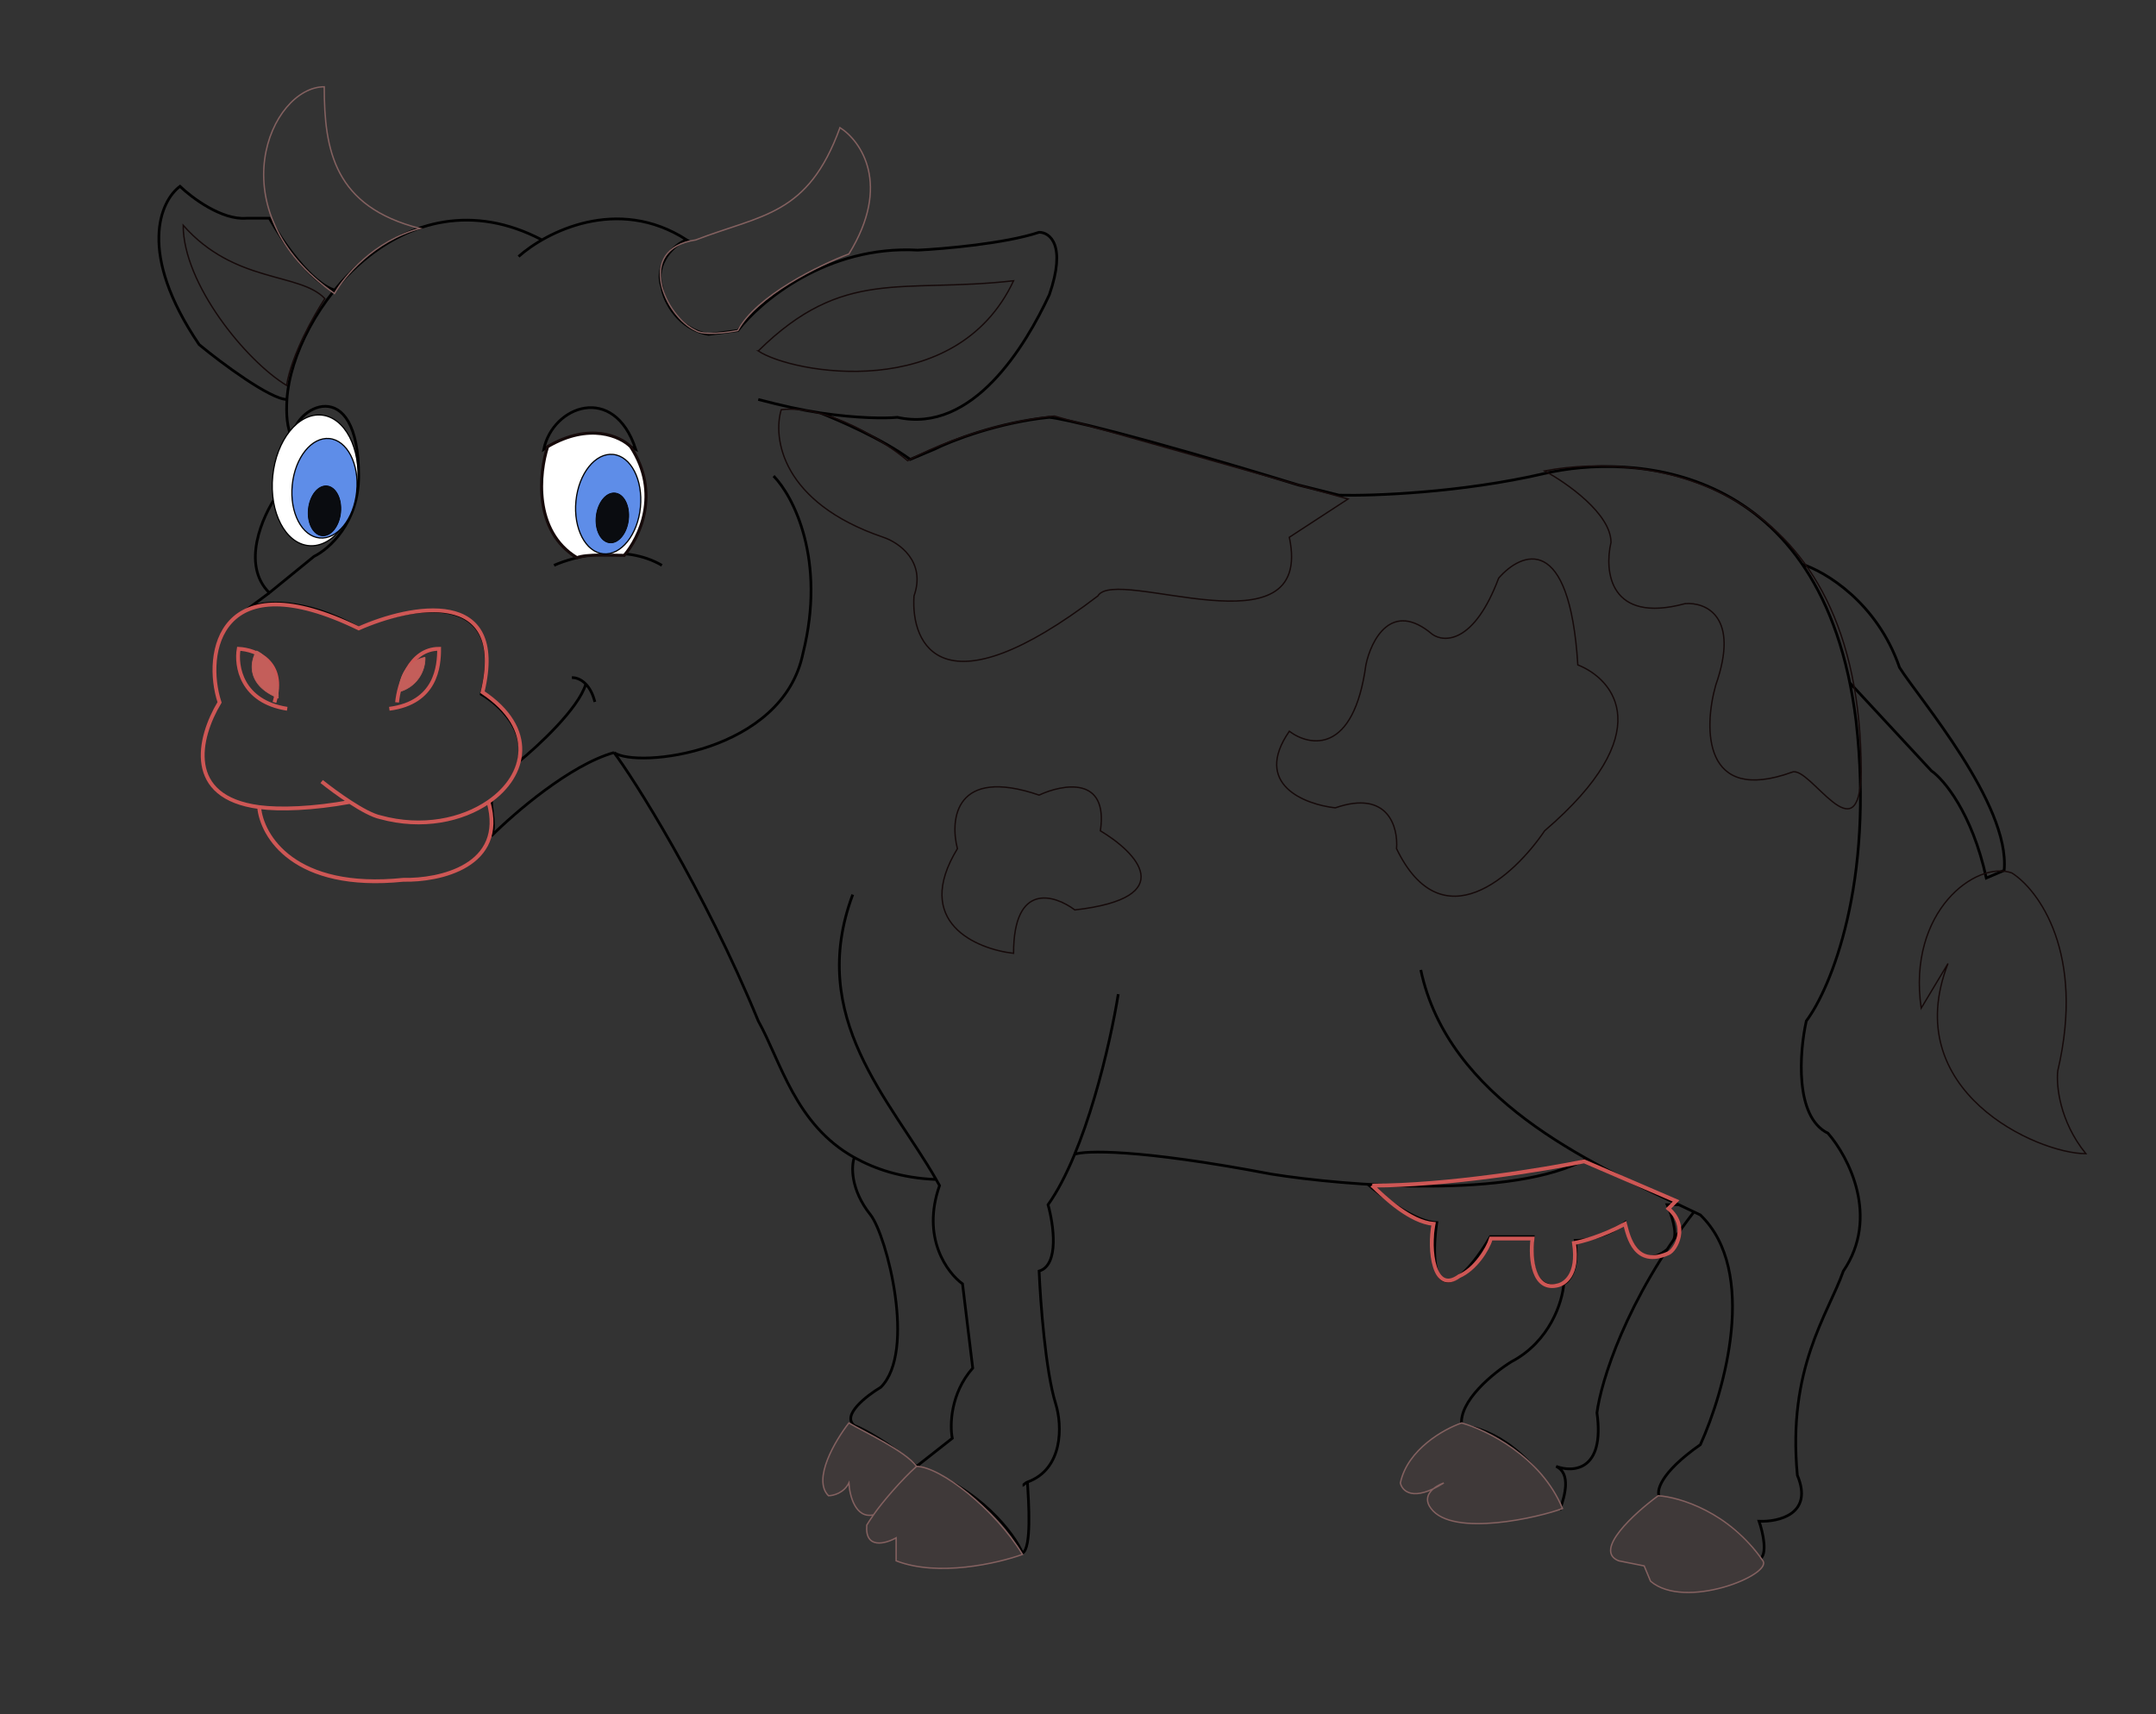 <svg xmlns="http://www.w3.org/2000/svg" width="1509" height="1200" fill="none" viewBox="0 0 1509 1200"><rect x="0" y="0" width="1509" height="1200" fill="#333333" stroke="none"/><path stroke="#000" stroke-width="1.9" d="M994.42 679.03c19.12 90.32 117.75 134.89 180.63 164.4m-422.9-35.3c6.8-2.67 44.1-4.01 137.74 13.85 52.12 8.31 169.27 17.8 220.74-10.76M782.67 696c-5.36 33.65-22.7 110.25-49.14 147.42 3.87 13.7 8.04 42.17-6.25 46.46.9 21.44 4.46 70.04 11.61 92.92 4.75 15.36 5.3 45.65-19.77 54.78m-3.4 2.4c.39 0 1.74-1.8 3.4-2.4m0 0c.9 14.8 2.98 46.18-3.46 49.75-5.95-13.7-29.12-45.03-74.15-60.75m0 0 25.01-19.66c-1.78-8.93-1.43-31.27 14.3-49.14l-7.15-58.97c-10.72-7.74-28.95-32.34-16.08-68.8q-1.17-2.12-2.38-4.25m-13.7 200.82c-20.02-17.16-37.38-26.21-43.55-28.6-9.11-7.14 8.56-20.84 18.53-26.8 25.01-25.02 4.17-106.02-7.15-120.61-14.3-17.87-13.55-34.54-11.38-40.21m-1.13-184.05c-32.24 86.26 26.44 143.63 58.38 199.45m-225.46-298.9c12.81 16.67 63.08 95.7 100.97 187.9 15.84 28.4 25.83 72.53 67.24 95.6m-168.2-283.5c-30.74 8.57-70 42.56-85.78 58.35 3.13-5.81 0-17.43 0-25.02 11.08-9.27 16.84-18.33 18.97-26.8m66.8-6.54c16.09 11.32 117.94.28 132.24-69.4 16.44-65.77-6.85-110.2-20.55-124.2m113.76 492.5c-24.09-.98-42.62-7.24-57.24-15.4M400.27 474.44c2.27-.18 6.17.77 9.74 4.46m6.34 12.51c-1.48-5.92-3.83-9.9-6.34-12.5m-47.06 54.5c5.44-21.6-12.64-39.44-26.12-47.36 19.3-74.33-49.14-61.94-85.77-46.46-37.97-21.44-69.24-19.5-78.18-12.95l15.64-11.6M362.95 533.4c13.57-11.02 41.98-37.35 47.06-54.5M204.6 307.34c0-22.34 46.45-47.35 46.45 25.91 0 32.88-20.84 51.23-31.27 56.29l-31.27 25.48m16.08-107.68c-7.14 5.72-10.12 28.6-10.72 39.31-10.12 14.53-25.37 48.64-5.36 68.37m16.08-107.68c-3.77-7.8-4.41-17.3-3.76-27.7M379.3 167.96c-96.98-50.93-174.63 50.63-178.47 111.68M362.95 179.6c19-16.98 69.13-43.07 117.73-11.62-8.04 2.38-23.14 16.62-17.42 33.06 1.49 10.42 11.88 29.48 32.61 33.06l20.55-2.68c15.49-20.25 62.36-59.87 125.98-56.3 18.46-.89 61.29-4.64 84.88-12.5 7.44 0 19.3 8.76 7.14 43.78-16.67 35.74-53.6 97.48-106.32 85.77-8.3.8-28.12.8-54.05-3.12m-43.33-9.39c16.55 4.32 30.22 7.4 43.33 9.39m0 0c12.5 4.95 43.69 18.31 62.99 32.6L654 314.5c11.92-5.96 44.68-18.76 80.41-22.34 9.54.9 57.72 11.62 174.23 47.35l28.59 7.15c23.53.6 85.24-1.6 143.85-15.19s195.13-10.36 218 173.33c12.87 113.65-17.87 187.33-34.84 209.97-4.77 21.44-8.4 67.19 15.19 78.62 14.29 16.38 36.45 58.61 10.72 96.5-10.72 30.38-39.31 67.9-32.17 142.95 11.44 27.16-13.1 32.76-26.8 32.17 2.68 7.74 6.43 23.94 0 26.8-5.06-11.02-26.09-35.2-69.69-43.78-2.38-3.87 0-16.62 28.59-36.63 16.98-37.23 40.74-121.51 0-160.82l-4.47-2.16M200.84 279.65c-11.5 0-46.02-25.6-61.46-38.42-43.6-64.32-27.1-100.66-13.4-110.78 8.34 8.04 29.3 23.76 46.46 22.33h16.08c8.94 15.79 29.04 45.48 46.2 50.48m859.77 695.56c-.89 12.21-9.47 40.2-36.63 54.5-12.51 7.75-36.99 27.52-34.85 44.68 14.3.89 46.43 12.48 69.3 57.51 2.68-8.04 7.54-23.92-3.18-28.92 11.89 4.46 34.26 3.21 28.59-37.53 2.68-21.09 20.01-78.74 67.9-140.63m-91.13 50.4c3.87-1.8 10.9-10.37 8.04-30.39 6.85 0 23.41-2.5 34.85-12.5 2.08 12.5 10.89 33.77 29.48 18.76m-72.37 24.12c-22.52 7.15-23.68-19.06-21.44-33.06h-29.93c-17.52 29.3-28.45 32.76-31.72 30.83-9.29-1.79-7.75-27.85-5.81-40.66-13.94 0-37.97-17.86-48.25-26.79m228.28 19.28-10.57-5m0 0h-8.19c2.79 6.26 7.54 20.02 4.19 25.02M387.76 395.8c14.3-6.4 49.41-15.38 75.5 0m797.8-.89c16.16 5.06 52.68 26.63 68.41 72.37 13.4 21.44 77.55 95.6 73.26 142.06l-12.5 5.36c-10.01-45.74-29.79-69.1-38.42-75.05L1294.66 478M380.61 314.5c6.26-30.38 49.14-46.46 64.33 0-28.59-15.01-54.8-6.26-64.33 0Z"/><path fill="#fff" stroke="#150909" stroke-width="2.12" d="M403.84 390.44c-30.73-18.58-26.5-59.56-20.54-77.73 29.3-17.15 50.92-7.15 58.07 0 21.44 32.88 5.96 63.9-4.47 76.11-8.93 0-26.5-1.06-33.06 1.62Z"/><path stroke="#846160" stroke-width=".95" d="M234.09 205.5c-83.1-58.08-44.68-144.74-7.15-144.74 0 44.67 7.15 83.98 67 99.17-32.16 8.58-53.3 33.95-59.85 45.57Zm252.85-37.53c-42.89 6.43-21.45 53.6 0 63.44 5.56 3.57 21.97 1.49 29.48 0 12.87-24.3 57.18-45.87 77.73-53.61 30.02-48.6 8.34-79.22-6.25-88.45-22.34 61.65-54.5 60.75-100.96 78.62Z"/><path fill="#3F3939" d="M641.5 1026.59c16.68.29 54.5 29.48 74.16 61.64-17.27 6.26-59.14 15.91-88.45 4.47v-16.08c-7.45 4.17-21.98 8.22-20.55-8.93 1.14-1.85 2.74-4.31 4.7-7.15-12.68 2.86-16.76-13.7-17.2-22.34-3.58 7.15-11.03 8.94-14.3 8.94-11.44-11.44 4.76-38.72 14.3-50.93 11.3 6.55 39.48 19.65 47.35 30.38m381.5-30.39c17.28 4.77 55.58 23.42 70.59 59.87-15.19 5.96-76.84 20.55-92.03 0-4.5-5.85-2.16-10.58 1.68-13.81-15.98 7.62-22.08.91-23.12-4.06 5-23.59 30.67-37.82 42.88-42m210.86 96.5c-23.59-34.31-58.67-44.67-73.26-45.56-16.68 12.21-45.57 38.41-27.7 45.56l17.87 3.58 4.46 10.72c24.13 20.55 85.39-4.47 78.63-14.3"/><path stroke="#846160" stroke-width=".95" d="M641.5 1026.59c16.68.29 54.5 29.48 74.16 61.64-17.27 6.26-59.14 15.91-88.45 4.47v-16.08c-7.45 4.17-21.98 8.22-20.55-8.93 1.14-1.85 2.74-4.31 4.7-7.15m30.14-33.95c-7.86-10.73-36.03-23.83-47.35-30.38-9.53 12.21-25.73 39.49-14.3 50.93 3.28 0 10.73-1.79 14.3-8.94.45 8.64 4.53 25.2 17.21 22.34m30.14-33.95c-10.34 9.25-23.87 24.88-30.14 33.95m411.65-64.33c17.28 4.76 55.58 23.41 70.59 59.86-15.19 5.96-76.84 20.55-92.03 0-7.15-9.29 2.98-15.78 8.93-17.87-21.44 13.58-29.18 5.66-30.37 0 5-23.59 30.67-37.82 42.88-42Zm137.6 50.93c14.59.89 49.67 11.25 73.26 45.56 6.76 9.83-54.5 34.85-78.63 14.3l-4.46-10.72-17.87-3.58c-17.87-7.15 11.02-33.35 27.7-45.56Z"/><path fill="#fff" stroke="#000" stroke-width=".84" d="M250.24 339.23c-1.25 12.66-5.74 23.78-11.95 31.51-6.22 7.74-14.13 12.06-22.25 11.25-8.13-.8-15.04-6.58-19.62-15.39s-6.8-20.58-5.54-33.25c1.25-12.66 5.73-23.78 11.95-31.52s14.13-12.05 22.25-11.24c8.13.8 15.04 6.58 19.62 15.39 4.57 8.8 6.8 20.58 5.54 33.25Z"/><path stroke="#CE5755" stroke-width="2.68" d="M244.88 561.43c-25.66 4.72-48.84 5.54-63.5 3.61m43.77-17.9c9.23 7.42 30.38 22.82 41.1 25.01 29.16 8.02 57.14 2.06 75.67-10.72m-160.55 3.61c-51.95-6.84-42.8-48.22-27.7-73.3-11.31-34.55 0-99.18 97.4-51.82 36.33-16.09 104.53-29.67 86.66 44.67 38.08 25.39 31.07 58.3 4.19 76.84m-160.55 3.61c1.79 20.24 24.48 58.75 100.96 50.89 25.13.6 72.23-9.47 59.59-54.5m-64-69.7c1.2-12.5 8.7-37.52 29.43-37.52 0 12.21-1.97 37.7-34.85 42m-80.4-4.47c8.57-28.6-13.11-36.93-25.02-37.53-2.09 11.92 1.78 37 33.95 42m759.44 333.82c8.64 8.33 26.45 25.37 42.89 26.8-3.58 17.87 0 49.59 17.87 36.63 11.43-5 19.95-18.61 22.33-26.36h29.04c-1.79 14 .45 37.62 18.32 32.62 3.27-.9 14.29-6.26 10.72-29.49 5.36-.9 20.01-4.82 35.74-13.4 2.38 9.23 7.14 30.82 30.37 20.55 5.36-2.37 14.3-19.12 0-31.27l5.36-5.36-64.33-27.7c-27.69 5.66-96.13 16.98-148.31 16.98Z"/><path fill="#5E8DE8" stroke="#000" stroke-width=".84" d="M249.67 344.05c-.96 9.66-4.38 18.13-9.1 24.01-4.74 5.9-10.75 9.17-16.91 8.56s-11.41-5-14.9-11.7c-3.48-6.7-5.18-15.68-4.22-25.33.96-9.66 4.37-18.12 9.1-24.01 4.74-5.9 10.75-9.16 16.9-8.55 6.16.6 11.42 4.99 14.9 11.7s5.18 15.67 4.22 25.32Zm198.57 11.12c-.96 9.65-4.38 18.12-9.1 24-4.74 5.9-10.75 9.17-16.91 8.56s-11.41-5-14.9-11.7c-3.48-6.7-5.18-15.67-4.22-25.33s4.37-18.12 9.1-24.01c4.74-5.9 10.75-9.16 16.9-8.55 6.16.6 11.42 4.99 14.9 11.7s5.18 15.67 4.23 25.33Z"/><path fill="#0A0C10" stroke="#000" stroke-width=".52" d="M238.43 358.76c-.49 4.85-2.2 9.1-4.57 12.05s-5.39 4.59-8.46 4.28-5.7-2.49-7.45-5.85-2.6-7.87-2.12-12.72c.48-4.84 2.2-9.1 4.57-12.05s5.38-4.58 8.45-4.28c3.08.3 5.7 2.5 7.46 5.86s2.6 7.86 2.12 12.71Z"/><path fill="#C45E5A" d="M179.59 455.67c-4.47 7.14-7.69 23.76 15.19 33.05.3-8.34-2.33-26.62-15.2-33.06m100.07 28.6c-.6-6.56 2.15-20.55 17.87-24.13a24.44 24.44 0 0 1-17.87 24.13"/><path stroke="#C45E5A" stroke-width=".45" d="M179.59 455.67c-4.47 7.14-7.69 23.76 15.19 33.05.3-8.34-2.33-26.62-15.2-33.06Zm100.06 28.59c-.6-6.56 2.15-20.55 17.87-24.13a24.44 24.44 0 0 1-17.87 24.13Z"/><path stroke="#150909" stroke-width=".95" d="M1344.66 705.83c-9.83-67.9 38.42-103.64 63.43-94.7 18.77 11.91 51.47 56.28 32.17 138.48-1.19 9.83 1.07 35.2 19.65 58.08-33.95 0-131.33-43.78-96.49-133.13z"/><path fill="#0A0C10" stroke="#000" stroke-width=".52" d="M439.88 363.84c-.54 4.84-2.32 9.07-4.73 11.99s-5.44 4.52-8.51 4.17-5.67-2.57-7.38-5.95c-1.7-3.39-2.49-7.9-1.95-12.74s2.32-9.07 4.73-12 5.44-4.5 8.52-4.16 5.67 2.57 7.37 5.95 2.5 7.9 1.95 12.74Z"/><path stroke="#150909" stroke-width=".95" d="M618.28 376.15c-71.48-24.3-77.44-69.7-71.48-89.35 32.88-3.57 72.67 22.34 88.45 35.74 40.03-21.44 85.18-29.78 102.75-31.27l205.5 58.07-41.1 26.8c17.86 84-121.51 19.66-134.02 41.1-108.65 82.92-131.04 34.55-128.66 0 8.57-24.3-10.72-37.52-21.45-41.1Zm109 180.48c-58.61-20.02-62.54 16.67-57.18 37.52-31.46 51.47 13.1 70.29 39.3 73.26 0-50.03 28.6-41.1 42.9-30.37 74.33-8.58 42.88-40.5 17.86-55.4 5.72-38.6-26.2-32.76-42.88-25.01ZM956 465.5c-8.57 62.9-39.31 57.17-53.6 46.45-25.74 37.17 10.72 51.23 32.16 53.61 37.17-12.86 44.08 13.7 42.89 28.6 31.78 65.75 82.33 19.05 103.64-12.52 80.05-68.62 48.84-106.02 23.23-116.15-5.72-92.92-39.32-79.22-55.4-60.75-17.15 45.74-38.12 45.27-46.46 39.31-28.59-24.3-42.88 4.17-46.46 21.44Zm171.55-85.78c0-20.01-30.98-41.7-46.46-50.03 73.86-14.3 221.58 7.86 221.58 210.85-1.43 60.04-35.74-4.54-48.25 0-62.9 22.88-61.95-30.97-53.61-60.75 17.16-48.6-7.15-58.37-21.44-57.18-52.89 14.3-56.59-22.64-51.82-42.89ZM530.72 245.7c59.86-58.97 100.06-40.2 178.69-49.14-40.2 85.77-154.87 64.93-178.7 49.14Zm-330.14 24.13c3.58-21.8 19.36-49.6 26.8-60.76-17.5-18.58-62.98-10.28-99.17-51.37 0 41.1 43.93 94.85 72.37 112.13Z"/></svg>